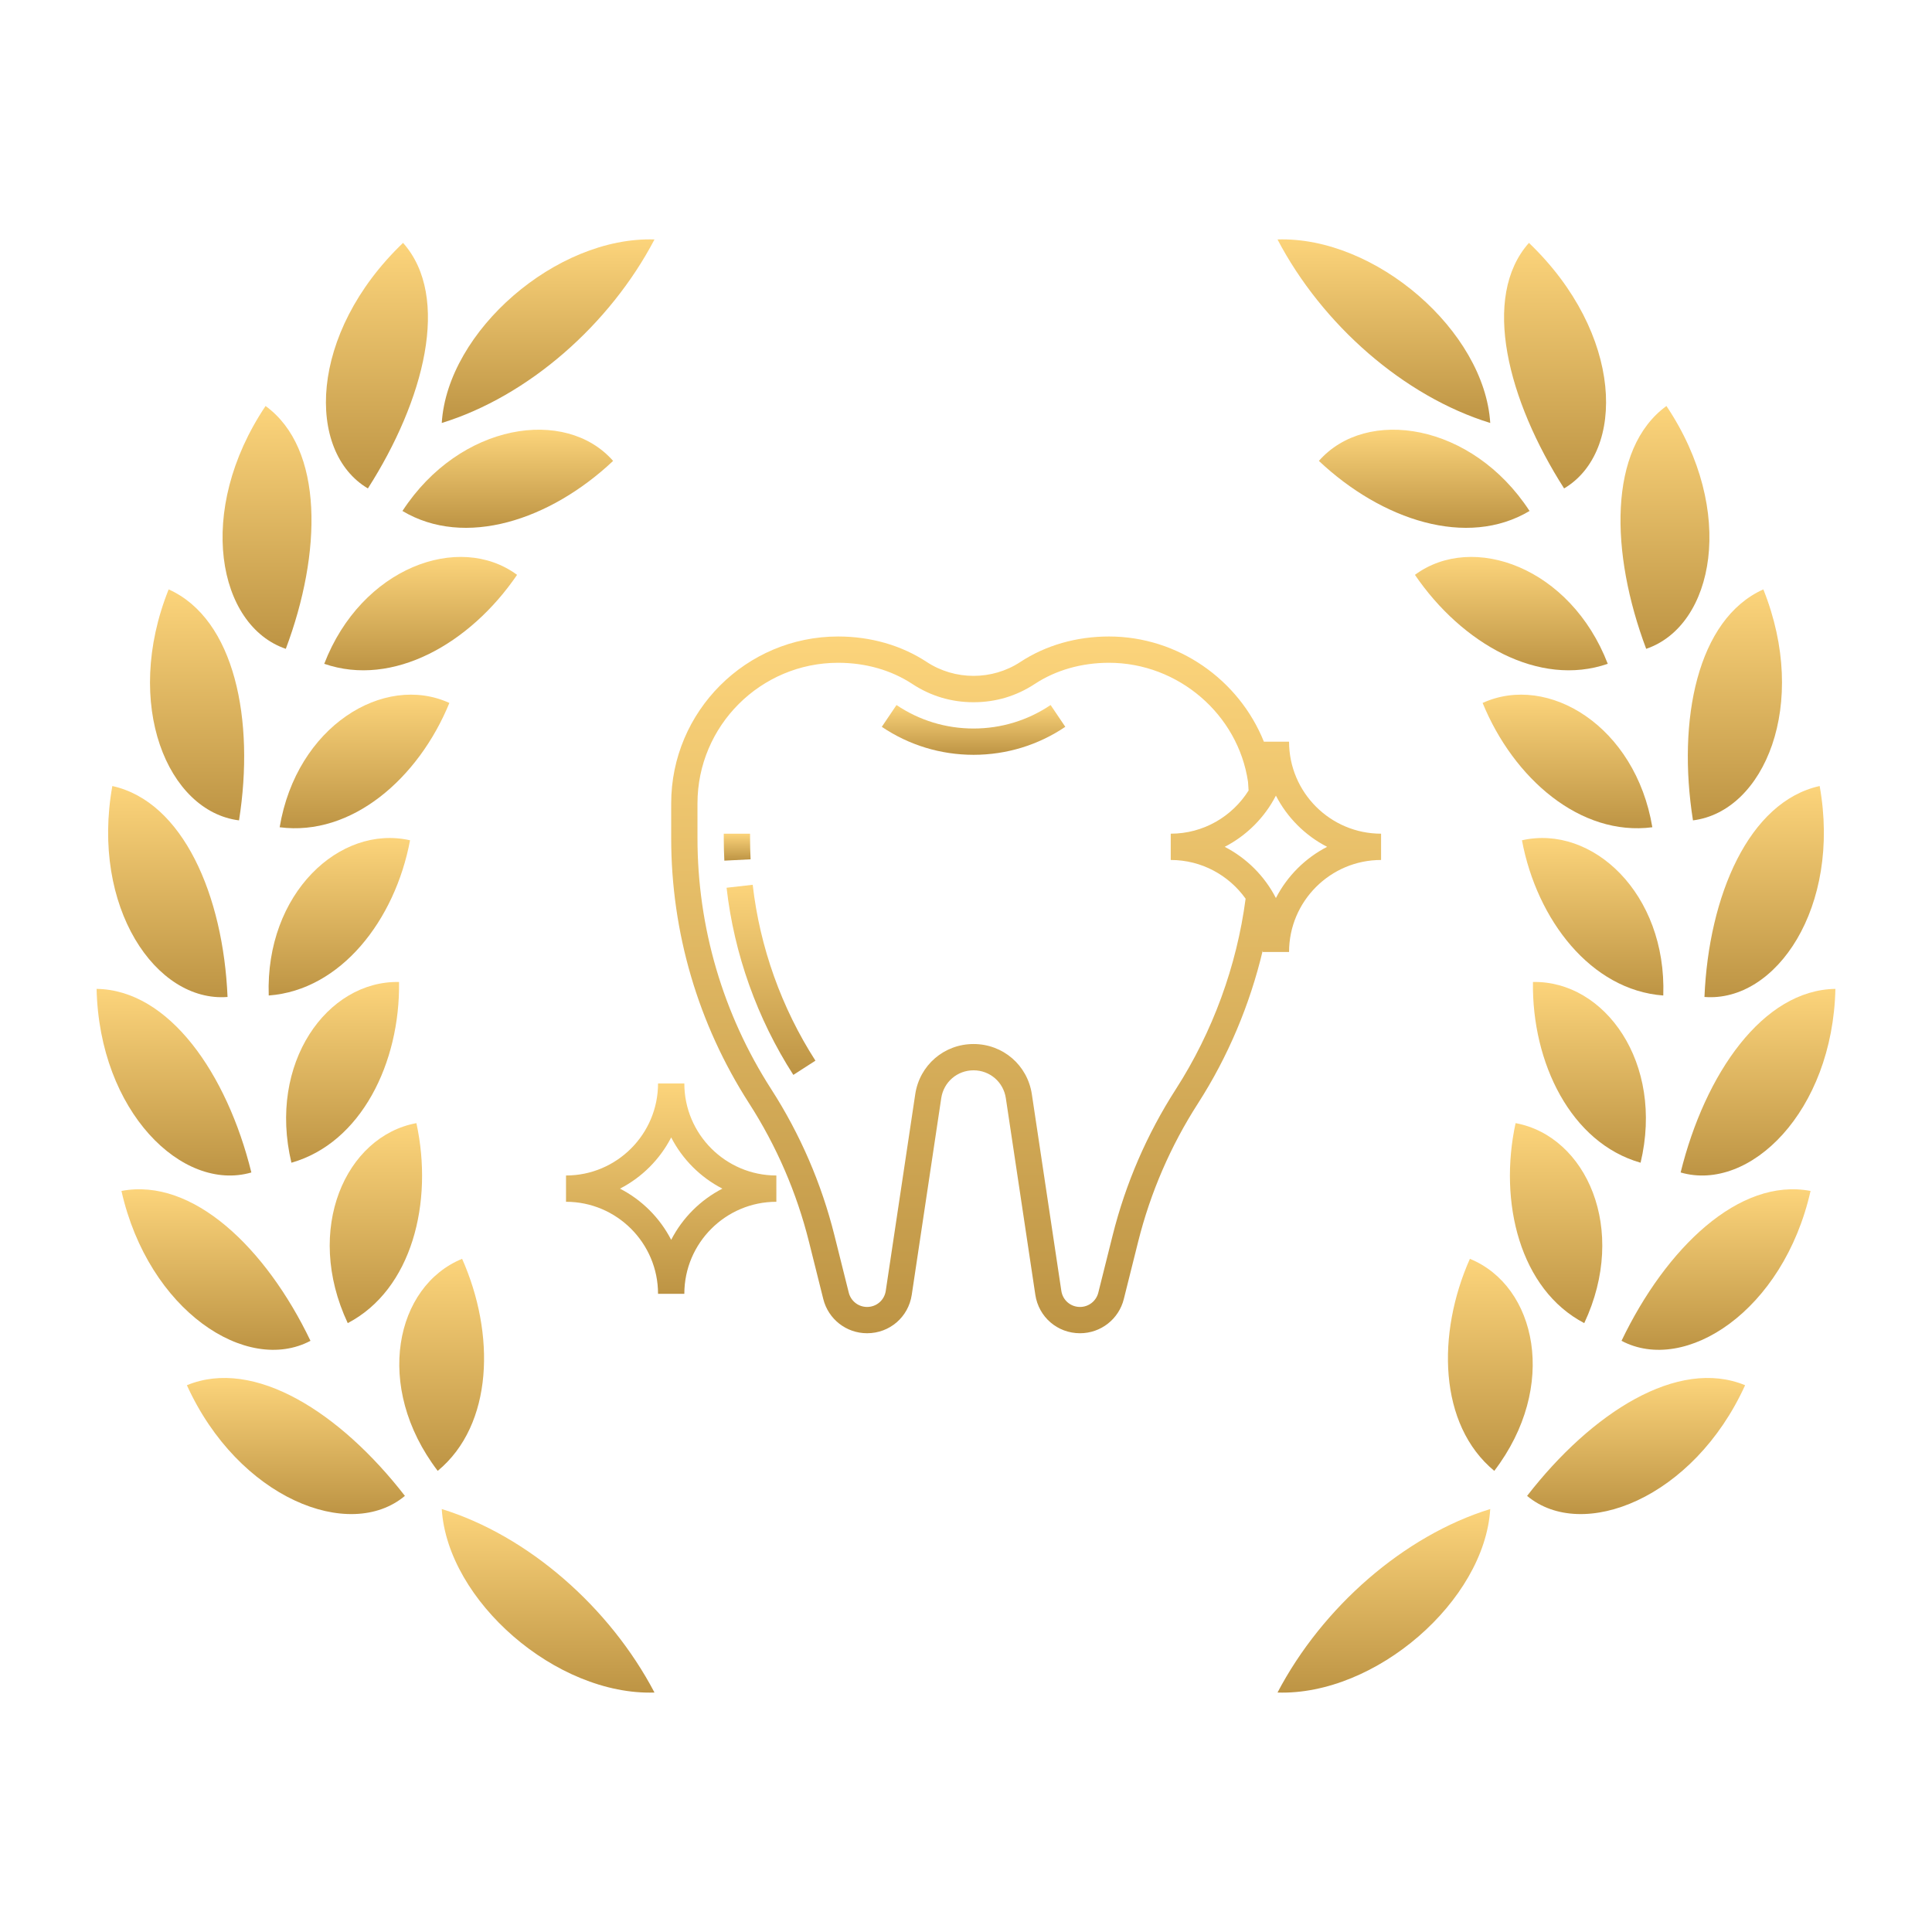<?xml version="1.0" encoding="UTF-8"?> <svg xmlns="http://www.w3.org/2000/svg" width="512" height="512" viewBox="0 0 512 512" fill="none"> <path d="M173.447 448.542C161.596 425.938 139.94 406.97 117.071 399.908C118.575 424.213 147.402 449.383 173.447 448.542Z" fill="url(#paint0_linear)"></path> <path d="M173.447 63.458C147.401 62.616 118.575 87.79 117.071 112.092C139.943 105.036 161.598 86.061 173.447 63.458Z" fill="url(#paint1_linear)"></path> <path d="M49.528 367.098C63.186 397.13 92.684 408.674 107.305 396.425C90.173 374.323 67.333 359.739 49.528 367.098V367.098Z" fill="url(#paint2_linear)"></path> <path d="M115.999 389.795C130.8 377.551 131.279 353.437 122.466 333.601C104.84 340.794 98.923 367.391 115.999 389.795Z" fill="url(#paint3_linear)"></path> <path d="M82.282 355.329C70.486 330.723 51.084 312.013 32.186 315.614C39.38 347.454 65.436 364.275 82.282 355.329Z" fill="url(#paint4_linear)"></path> <path d="M92.157 350.639C109.185 341.738 114.908 318.635 110.353 297.64C91.632 301.102 80.468 325.75 92.157 350.639Z" fill="url(#paint5_linear)"></path> <path d="M66.614 310.717C60.156 284.54 44.819 262.342 25.6 262.063C26.329 294.58 48.316 316.032 66.614 310.717Z" fill="url(#paint6_linear)"></path> <path d="M77.229 308.133C95.702 302.883 106.057 281.653 105.752 260.235C86.713 259.847 70.922 281.683 77.229 308.133Z" fill="url(#paint7_linear)"></path> <path d="M60.302 264.204C59.175 237.365 48.535 212.457 29.77 208.303C24.036 240.391 41.327 265.711 60.302 264.204Z" fill="url(#paint8_linear)"></path> <path d="M71.215 263.817C90.365 262.401 104.711 243.788 108.665 222.684C90.079 218.453 70.293 236.739 71.215 263.817Z" fill="url(#paint9_linear)"></path> <path d="M63.344 217.407C67.553 190.837 62.23 164.07 44.695 156.193C32.49 186.728 44.472 215.055 63.344 217.407Z" fill="url(#paint10_linear)"></path> <path d="M74.114 219.23C93.165 221.707 110.884 206.336 119.09 186.286C101.731 178.361 78.575 192.467 74.114 219.23Z" fill="url(#paint11_linear)"></path> <path d="M75.742 171.947C85.289 146.569 85.914 118.916 70.377 107.594C51.709 135.462 57.74 165.826 75.742 171.947Z" fill="url(#paint12_linear)"></path> <path d="M85.926 175.915C104.107 182.199 124.573 170.608 137.029 152.339C121.671 141.002 95.774 150.382 85.926 175.915Z" fill="url(#paint13_linear)"></path> <path d="M97.496 129.438C112.378 106.169 119.574 78.717 106.814 64.364C81.681 88.445 81.137 119.759 97.496 129.438Z" fill="url(#paint14_linear)"></path> <path d="M162.48 122.144C149.896 107.799 121.882 112.052 106.652 135.414C123.186 145.285 145.765 137.89 162.48 122.144Z" fill="url(#paint15_linear)"></path> <path d="M338.553 448.542C350.404 425.938 372.06 406.97 394.929 399.908C393.425 424.213 364.598 449.383 338.553 448.542Z" fill="url(#paint16_linear)"></path> <path d="M338.553 63.458C364.599 62.616 393.425 87.79 394.929 112.092C372.057 105.036 350.402 86.061 338.553 63.458Z" fill="url(#paint17_linear)"></path> <path d="M462.472 367.098C448.814 397.13 419.316 408.674 404.695 396.425C421.827 374.323 444.667 359.739 462.472 367.098V367.098Z" fill="url(#paint18_linear)"></path> <path d="M396.001 389.795C381.2 377.551 380.721 353.437 389.534 333.601C407.16 340.794 413.077 367.391 396.001 389.795Z" fill="url(#paint19_linear)"></path> <path d="M429.718 355.329C441.514 330.723 460.916 312.013 479.814 315.614C472.62 347.454 446.564 364.275 429.718 355.329Z" fill="url(#paint20_linear)"></path> <path d="M419.843 350.639C402.815 341.738 397.092 318.635 401.647 297.64C420.367 301.102 431.532 325.75 419.843 350.639Z" fill="url(#paint21_linear)"></path> <path d="M445.386 310.717C451.844 284.54 467.181 262.342 486.4 262.063C485.671 294.58 463.684 316.032 445.386 310.717Z" fill="url(#paint22_linear)"></path> <path d="M434.771 308.133C416.298 302.883 405.943 281.653 406.248 260.235C425.287 259.847 441.078 281.683 434.771 308.133Z" fill="url(#paint23_linear)"></path> <path d="M451.698 264.204C452.825 237.365 463.465 212.457 482.23 208.303C487.964 240.391 470.673 265.711 451.698 264.204Z" fill="url(#paint24_linear)"></path> <path d="M440.786 263.817C421.635 262.401 407.289 243.788 403.335 222.684C421.921 218.453 441.707 236.739 440.786 263.817Z" fill="url(#paint25_linear)"></path> <path d="M448.655 217.407C444.447 190.837 449.769 164.07 467.305 156.193C479.51 186.728 467.527 215.055 448.655 217.407Z" fill="url(#paint26_linear)"></path> <path d="M437.886 219.23C418.835 221.707 401.116 206.336 392.91 186.286C410.269 178.361 433.425 192.467 437.886 219.23Z" fill="url(#paint27_linear)"></path> <path d="M436.258 171.947C426.711 146.569 426.086 118.916 441.623 107.594C460.291 135.462 454.26 165.826 436.258 171.947V171.947Z" fill="url(#paint28_linear)"></path> <path d="M426.074 175.915C407.893 182.199 387.427 170.608 374.971 152.339C390.329 141.002 416.226 150.382 426.074 175.915Z" fill="url(#paint29_linear)"></path> <path d="M414.504 129.438C399.622 106.169 392.425 78.717 405.186 64.364C430.319 88.445 430.863 119.759 414.504 129.438Z" fill="url(#paint30_linear)"></path> <path d="M349.52 122.144C362.104 107.799 390.118 112.052 405.348 135.414C388.814 145.285 366.235 137.89 349.52 122.144Z" fill="url(#paint31_linear)"></path> <path d="M198.774 222.103V220.936H191.806V222.103C191.806 224.099 191.859 226.095 191.96 228.081L198.921 227.726C198.826 225.855 198.774 223.984 198.774 222.103Z" fill="url(#paint32_linear)"></path> <path d="M199.474 234.474L192.552 235.264C194.545 252.813 200.662 269.964 210.24 284.857L216.099 281.088C207.097 267.086 201.352 250.966 199.474 234.474Z" fill="url(#paint33_linear)"></path> <path d="M278.419 186.835C272.385 190.911 265.323 193.064 258 193.064C250.677 193.064 243.619 190.911 237.584 186.839L233.686 192.615C240.877 197.468 249.283 200.032 258 200.032C266.717 200.032 275.123 197.468 282.317 192.611L278.419 186.835Z" fill="url(#paint34_linear)"></path> <path d="M181.355 287.129H174.387C174.387 300.573 163.444 311.516 150 311.516V318.484C163.444 318.484 174.387 329.427 174.387 342.871H181.355C181.355 329.427 192.298 318.484 205.742 318.484V311.516C192.298 311.516 181.355 300.573 181.355 287.129ZM177.871 328.57C174.875 322.752 170.119 317.996 164.301 315C170.119 312.004 174.875 307.248 177.871 301.43C180.867 307.248 185.623 312.004 191.441 315C185.623 317.996 180.867 322.752 177.871 328.57Z" fill="url(#paint35_linear)"></path> <path d="M341.613 196.548H334.941C328.343 180.136 312.192 168.677 293.891 168.677C285.251 168.677 277.126 171.015 270.396 175.433C262.944 180.338 253.06 180.338 245.604 175.433C238.877 171.015 230.753 168.677 222.109 168.677C197.715 168.677 177.871 188.522 177.871 212.916V222.103C177.871 247.082 185.013 271.386 198.52 292.397C205.787 303.702 211.125 316.045 214.385 329.082L218.176 344.251C219.507 349.595 224.283 353.323 229.788 353.323C235.762 353.323 240.744 349.034 241.626 343.125L249.44 291.014C250.085 286.746 253.683 283.645 258 283.645C262.317 283.645 265.915 286.746 266.556 291.014L274.371 343.125C275.256 349.034 280.238 353.323 286.212 353.323C291.717 353.323 296.493 349.595 297.824 344.251L301.618 329.082C304.879 316.042 310.22 303.698 317.487 292.397C325.427 280.043 331.234 266.247 334.631 251.928C334.628 252.05 334.645 252.168 334.645 252.29H341.613C341.613 238.846 352.556 227.903 366 227.903V220.936C352.556 220.936 341.613 209.993 341.613 196.548ZM311.624 288.627C303.942 300.577 298.305 313.62 294.859 327.396L291.062 342.564C290.508 344.798 288.512 346.355 286.212 346.355C283.714 346.355 281.635 344.561 281.265 342.091L273.451 289.979C272.294 282.269 265.793 276.677 258 276.677C250.207 276.677 243.706 282.269 242.549 289.979L234.735 342.091C234.369 344.561 232.286 346.355 229.788 346.355C227.488 346.355 225.492 344.798 224.931 342.564L221.137 327.396C217.695 313.617 212.055 300.573 204.373 288.627C191.594 268.745 184.839 245.741 184.839 222.103V212.916C184.839 192.364 201.558 175.645 222.109 175.645C229.387 175.645 236.187 177.586 241.776 181.258C246.657 184.466 252.119 186.097 258 186.097C263.881 186.097 269.343 184.466 274.221 181.258C279.813 177.586 286.613 175.645 293.891 175.645C312.272 175.645 328.13 189.34 330.743 207.223L330.89 209.491C326.57 216.351 318.947 220.936 310.258 220.936V227.903C318.438 227.903 325.674 231.965 330.099 238.163C327.747 256.029 321.365 273.472 311.624 288.627ZM338.129 237.989C335.133 232.171 330.377 227.416 324.559 224.419C330.377 221.423 335.133 216.668 338.129 210.85C341.125 216.668 345.881 221.423 351.699 224.419C345.881 227.416 341.125 232.171 338.129 237.989Z" fill="url(#paint36_linear)"></path> <defs> <linearGradient id="paint0_linear" x1="145.259" y1="399.908" x2="145.259" y2="448.562" gradientUnits="userSpaceOnUse"> <stop stop-color="#FCD47B"></stop> <stop offset="1" stop-color="#BD9444"></stop> </linearGradient> <linearGradient id="paint1_linear" x1="145.259" y1="63.438" x2="145.259" y2="112.092" gradientUnits="userSpaceOnUse"> <stop stop-color="#FCD47B"></stop> <stop offset="1" stop-color="#BD9444"></stop> </linearGradient> <linearGradient id="paint2_linear" x1="78.417" y1="365.172" x2="78.417" y2="401.249" gradientUnits="userSpaceOnUse"> <stop stop-color="#FCD47B"></stop> <stop offset="1" stop-color="#BD9444"></stop> </linearGradient> <linearGradient id="paint3_linear" x1="117.047" y1="333.601" x2="117.047" y2="389.795" gradientUnits="userSpaceOnUse"> <stop stop-color="#FCD47B"></stop> <stop offset="1" stop-color="#BD9444"></stop> </linearGradient> <linearGradient id="paint4_linear" x1="57.234" y1="315.169" x2="57.234" y2="357.718" gradientUnits="userSpaceOnUse"> <stop stop-color="#FCD47B"></stop> <stop offset="1" stop-color="#BD9444"></stop> </linearGradient> <linearGradient id="paint5_linear" x1="99.616" y1="297.64" x2="99.616" y2="350.639" gradientUnits="userSpaceOnUse"> <stop stop-color="#FCD47B"></stop> <stop offset="1" stop-color="#BD9444"></stop> </linearGradient> <linearGradient id="paint6_linear" x1="46.107" y1="262.063" x2="46.107" y2="311.524" gradientUnits="userSpaceOnUse"> <stop stop-color="#FCD47B"></stop> <stop offset="1" stop-color="#BD9444"></stop> </linearGradient> <linearGradient id="paint7_linear" x1="90.789" y1="260.23" x2="90.789" y2="308.133" gradientUnits="userSpaceOnUse"> <stop stop-color="#FCD47B"></stop> <stop offset="1" stop-color="#BD9444"></stop> </linearGradient> <linearGradient id="paint8_linear" x1="44.478" y1="208.303" x2="44.478" y2="264.268" gradientUnits="userSpaceOnUse"> <stop stop-color="#FCD47B"></stop> <stop offset="1" stop-color="#BD9444"></stop> </linearGradient> <linearGradient id="paint9_linear" x1="89.924" y1="222.076" x2="89.924" y2="263.816" gradientUnits="userSpaceOnUse"> <stop stop-color="#FCD47B"></stop> <stop offset="1" stop-color="#BD9444"></stop> </linearGradient> <linearGradient id="paint10_linear" x1="52.231" y1="156.193" x2="52.231" y2="217.407" gradientUnits="userSpaceOnUse"> <stop stop-color="#FCD47B"></stop> <stop offset="1" stop-color="#BD9444"></stop> </linearGradient> <linearGradient id="paint11_linear" x1="96.602" y1="184.09" x2="96.602" y2="219.492" gradientUnits="userSpaceOnUse"> <stop stop-color="#FCD47B"></stop> <stop offset="1" stop-color="#BD9444"></stop> </linearGradient> <linearGradient id="paint12_linear" x1="70.766" y1="107.594" x2="70.766" y2="171.947" gradientUnits="userSpaceOnUse"> <stop stop-color="#FCD47B"></stop> <stop offset="1" stop-color="#BD9444"></stop> </linearGradient> <linearGradient id="paint13_linear" x1="111.477" y1="147.588" x2="111.477" y2="177.639" gradientUnits="userSpaceOnUse"> <stop stop-color="#FCD47B"></stop> <stop offset="1" stop-color="#BD9444"></stop> </linearGradient> <linearGradient id="paint14_linear" x1="99.891" y1="64.364" x2="99.891" y2="129.438" gradientUnits="userSpaceOnUse"> <stop stop-color="#FCD47B"></stop> <stop offset="1" stop-color="#BD9444"></stop> </linearGradient> <linearGradient id="paint15_linear" x1="134.566" y1="113.875" x2="134.566" y2="139.882" gradientUnits="userSpaceOnUse"> <stop stop-color="#FCD47B"></stop> <stop offset="1" stop-color="#BD9444"></stop> </linearGradient> <linearGradient id="paint16_linear" x1="366.741" y1="399.908" x2="366.741" y2="448.562" gradientUnits="userSpaceOnUse"> <stop stop-color="#FCD47B"></stop> <stop offset="1" stop-color="#BD9444"></stop> </linearGradient> <linearGradient id="paint17_linear" x1="366.741" y1="63.438" x2="366.741" y2="112.092" gradientUnits="userSpaceOnUse"> <stop stop-color="#FCD47B"></stop> <stop offset="1" stop-color="#BD9444"></stop> </linearGradient> <linearGradient id="paint18_linear" x1="433.583" y1="365.172" x2="433.583" y2="401.249" gradientUnits="userSpaceOnUse"> <stop stop-color="#FCD47B"></stop> <stop offset="1" stop-color="#BD9444"></stop> </linearGradient> <linearGradient id="paint19_linear" x1="394.953" y1="333.601" x2="394.953" y2="389.795" gradientUnits="userSpaceOnUse"> <stop stop-color="#FCD47B"></stop> <stop offset="1" stop-color="#BD9444"></stop> </linearGradient> <linearGradient id="paint20_linear" x1="454.766" y1="315.169" x2="454.766" y2="357.718" gradientUnits="userSpaceOnUse"> <stop stop-color="#FCD47B"></stop> <stop offset="1" stop-color="#BD9444"></stop> </linearGradient> <linearGradient id="paint21_linear" x1="412.384" y1="297.64" x2="412.384" y2="350.639" gradientUnits="userSpaceOnUse"> <stop stop-color="#FCD47B"></stop> <stop offset="1" stop-color="#BD9444"></stop> </linearGradient> <linearGradient id="paint22_linear" x1="465.893" y1="262.063" x2="465.893" y2="311.524" gradientUnits="userSpaceOnUse"> <stop stop-color="#FCD47B"></stop> <stop offset="1" stop-color="#BD9444"></stop> </linearGradient> <linearGradient id="paint23_linear" x1="421.211" y1="260.23" x2="421.211" y2="308.133" gradientUnits="userSpaceOnUse"> <stop stop-color="#FCD47B"></stop> <stop offset="1" stop-color="#BD9444"></stop> </linearGradient> <linearGradient id="paint24_linear" x1="467.522" y1="208.303" x2="467.522" y2="264.268" gradientUnits="userSpaceOnUse"> <stop stop-color="#FCD47B"></stop> <stop offset="1" stop-color="#BD9444"></stop> </linearGradient> <linearGradient id="paint25_linear" x1="422.076" y1="222.076" x2="422.076" y2="263.816" gradientUnits="userSpaceOnUse"> <stop stop-color="#FCD47B"></stop> <stop offset="1" stop-color="#BD9444"></stop> </linearGradient> <linearGradient id="paint26_linear" x1="459.768" y1="156.193" x2="459.768" y2="217.407" gradientUnits="userSpaceOnUse"> <stop stop-color="#FCD47B"></stop> <stop offset="1" stop-color="#BD9444"></stop> </linearGradient> <linearGradient id="paint27_linear" x1="415.398" y1="184.09" x2="415.398" y2="219.492" gradientUnits="userSpaceOnUse"> <stop stop-color="#FCD47B"></stop> <stop offset="1" stop-color="#BD9444"></stop> </linearGradient> <linearGradient id="paint28_linear" x1="441.234" y1="107.594" x2="441.234" y2="171.947" gradientUnits="userSpaceOnUse"> <stop stop-color="#FCD47B"></stop> <stop offset="1" stop-color="#BD9444"></stop> </linearGradient> <linearGradient id="paint29_linear" x1="400.523" y1="147.588" x2="400.523" y2="177.639" gradientUnits="userSpaceOnUse"> <stop stop-color="#FCD47B"></stop> <stop offset="1" stop-color="#BD9444"></stop> </linearGradient> <linearGradient id="paint30_linear" x1="412.109" y1="64.364" x2="412.109" y2="129.438" gradientUnits="userSpaceOnUse"> <stop stop-color="#FCD47B"></stop> <stop offset="1" stop-color="#BD9444"></stop> </linearGradient> <linearGradient id="paint31_linear" x1="377.434" y1="113.875" x2="377.434" y2="139.882" gradientUnits="userSpaceOnUse"> <stop stop-color="#FCD47B"></stop> <stop offset="1" stop-color="#BD9444"></stop> </linearGradient> <linearGradient id="paint32_linear" x1="195.363" y1="220.936" x2="195.363" y2="228.081" gradientUnits="userSpaceOnUse"> <stop stop-color="#FCD47B"></stop> <stop offset="1" stop-color="#BD9444"></stop> </linearGradient> <linearGradient id="paint33_linear" x1="204.326" y1="234.474" x2="204.326" y2="284.857" gradientUnits="userSpaceOnUse"> <stop stop-color="#FCD47B"></stop> <stop offset="1" stop-color="#BD9444"></stop> </linearGradient> <linearGradient id="paint34_linear" x1="258.002" y1="186.835" x2="258.002" y2="200.032" gradientUnits="userSpaceOnUse"> <stop stop-color="#FCD47B"></stop> <stop offset="1" stop-color="#BD9444"></stop> </linearGradient> <linearGradient id="paint35_linear" x1="177.871" y1="287.129" x2="177.871" y2="342.871" gradientUnits="userSpaceOnUse"> <stop stop-color="#FCD47B"></stop> <stop offset="1" stop-color="#BD9444"></stop> </linearGradient> <linearGradient id="paint36_linear" x1="271.935" y1="168.677" x2="271.935" y2="353.322" gradientUnits="userSpaceOnUse"> <stop stop-color="#FCD47B"></stop> <stop offset="1" stop-color="#BD9444"></stop> </linearGradient> </defs> </svg> 